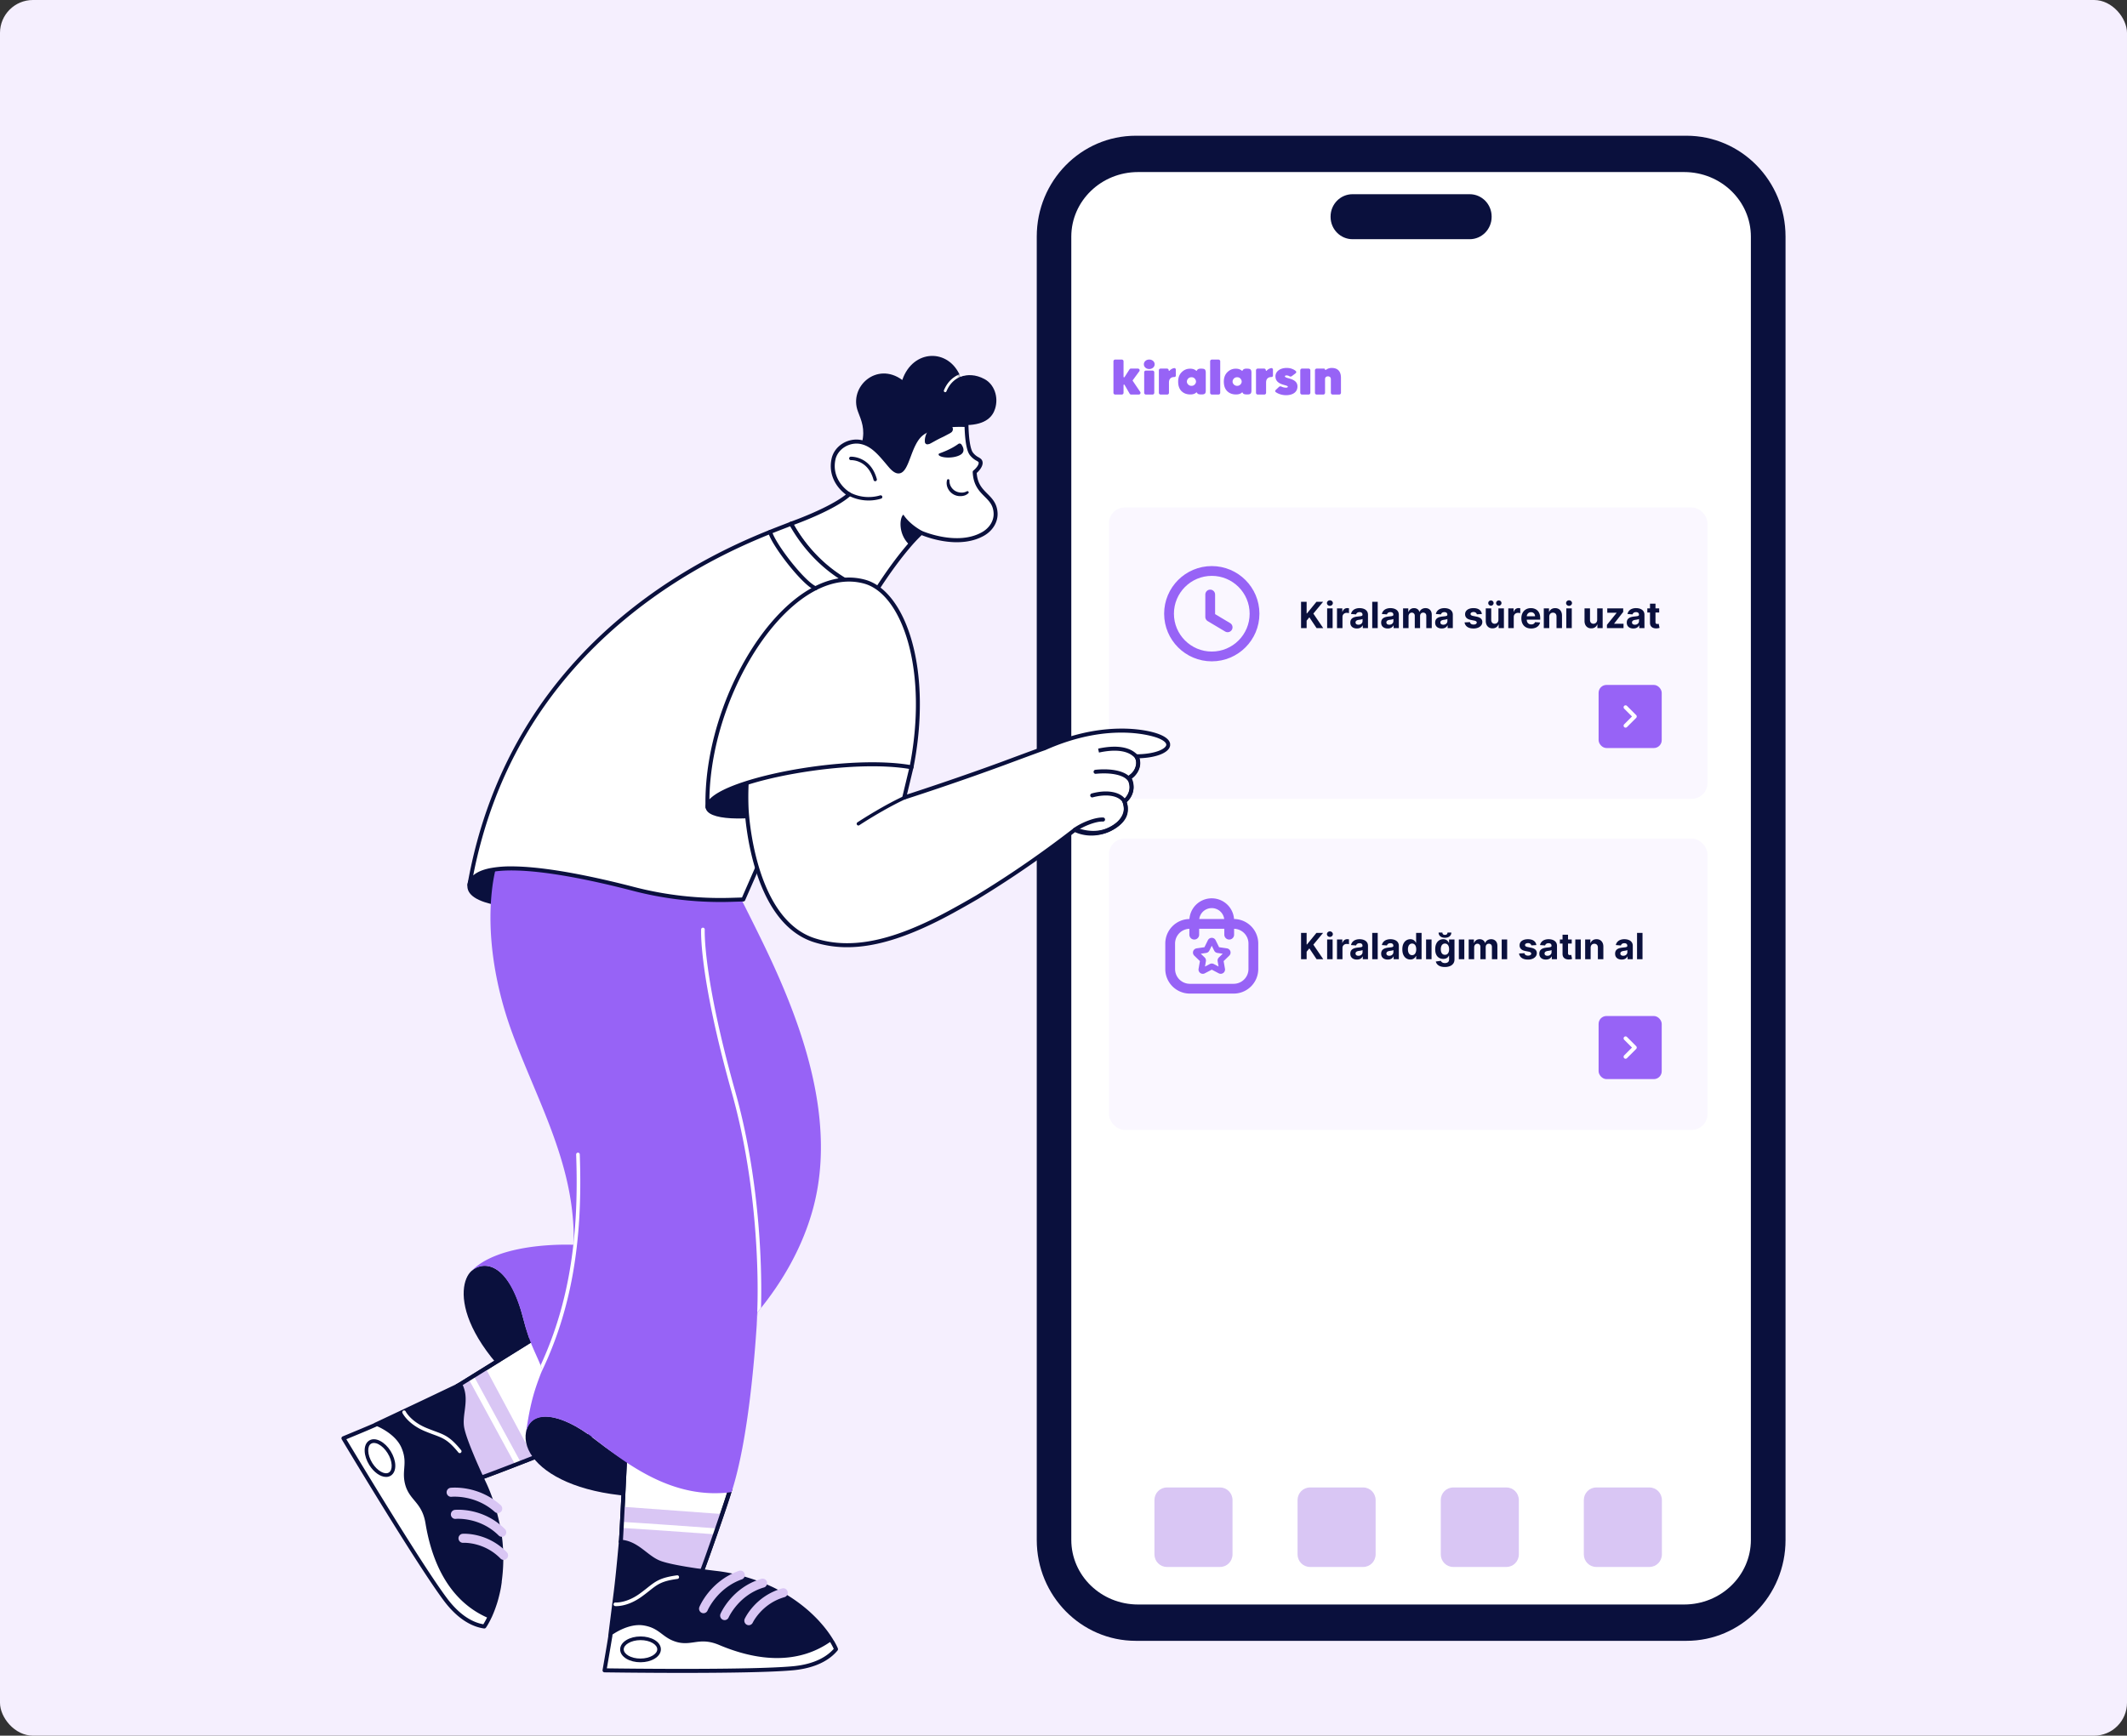 <svg width="517" height="422" fill="none" xmlns="http://www.w3.org/2000/svg"><rect width="100%" height="100%" fill="#333333" stroke="none"/><rect width="517" height="422" rx="8" fill="#F5EFFE"/><g clip-path="url(#a)"><path d="M409.917 33H276.083C262.782 33 252 43.971 252 57.505v316.93c0 13.534 10.782 24.505 24.083 24.505h133.834c13.301 0 24.083-10.971 24.083-24.505V57.505C434 43.971 423.218 33 409.917 33Z" fill="#0A103D"/><path d="M276.623 41.832H409.35c8.973 0 16.228 7.035 16.228 15.71v316.855c0 8.678-7.268 15.71-16.228 15.71H276.623c-8.974 0-16.228-7.032-16.228-15.71V57.543c0-8.676 7.268-15.711 16.228-15.711Z" fill="#fff"/><path d="M357.23 47.217h-28.476c-2.947 0-5.336 2.43-5.336 5.43v.081c0 3 2.389 5.43 5.336 5.43h28.476c2.947 0 5.336-2.43 5.336-5.43v-.081c0-3-2.389-5.43-5.336-5.43Z" fill="#0A103D"/><path d="M270.641 95.514c0 .23.196.415.439.415h1.575a.428.428 0 0 0 .439-.415v-1.883c0-.129.182-.173.247-.06l1.234 2.142a.444.444 0 0 0 .386.216h1.821c.347 0 .557-.362.37-.639l-1.823-2.7a.119.119 0 0 1 .002-.138l1.599-2.187c.201-.275-.007-.651-.361-.651h-1.659a.444.444 0 0 0-.376.2l-1.196 1.87c-.069.108-.244.061-.244-.065v-3.784a.428.428 0 0 0-.439-.415h-1.575a.427.427 0 0 0-.439.415v7.679ZM278.112 95.514c0 .23.197.415.439.415h1.575a.427.427 0 0 0 .439-.415v-5.003a.427.427 0 0 0-.439-.416h-1.575a.428.428 0 0 0-.439.416v5.003Zm-.076-6.938c0 .658.582 1.149 1.303 1.149s1.315-.49 1.315-1.149c0-.67-.594-1.16-1.315-1.16s-1.303.49-1.303 1.16ZM285.804 89.874c0-.23-.199-.42-.436-.371a1.965 1.965 0 0 0-1.1.629c-.058.067-.197.03-.197-.057v-.046a.427.427 0 0 0-.439-.415h-1.512a.428.428 0 0 0-.439.415v5.485c0 .23.197.415.439.415h1.575a.427.427 0 0 0 .439-.415v-2.527c0-.825.456-1.316 1.278-1.316.198 0 .392-.14.392-.327v-1.47ZM290.732 90.126c.057.055.175.026.204-.046.124-.303.439-.454.946-.454.329 0 .573.024.733.072.16.047.27.131.329.25.068.12.105.228.114.324.017.087.025.223.025.406v4.187c0 .183-.008.323-.025.419a.942.942 0 0 1-.101.31c-.118.208-.409.311-.873.311-.455 0-.763-.051-.923-.155a.634.634 0 0 1-.211-.266c-.03-.071-.145-.098-.202-.044-.319.31-.792.465-1.421.465-.725 0-1.531-.19-2.155-.82-.624-.63-.804-1.484-.804-2.313 0-.838.224-1.65.848-2.272.633-.63 1.324-.862 2.074-.862.287 0 .636.047.872.143.236.096.4.188.493.275l.077.07Zm-2.239 2.657c0 .264.11.503.329.718.219.207.485.311.797.311.312 0 .569-.108.771-.323.211-.215.316-.45.316-.706 0-.263-.101-.506-.303-.73-.194-.222-.459-.334-.797-.334-.328 0-.598.112-.809.335-.202.223-.304.466-.304.73ZM294.142 95.514c0 .23.196.415.439.415h1.575a.428.428 0 0 0 .439-.415v-7.677a.428.428 0 0 0-.439-.415h-1.575a.427.427 0 0 0-.439.415v7.677ZM301.834 90.126c.057.055.175.026.204-.046.124-.303.439-.454.946-.454.329 0 .573.024.734.072.16.047.269.131.328.25.068.12.106.228.114.324.017.087.025.223.025.406v4.187c0 .183-.008.323-.025.419a.919.919 0 0 1-.101.31c-.118.208-.409.311-.873.311-.455 0-.763-.051-.923-.155a.634.634 0 0 1-.211-.266c-.03-.071-.145-.098-.202-.044-.319.31-.792.465-1.42.465-.725 0-1.532-.19-2.155-.82-.624-.63-.805-1.484-.805-2.313 0-.838.225-1.65.848-2.272.633-.63 1.324-.862 2.074-.862.287 0 .636.047.872.143.236.096.401.188.493.275.028.024.053.047.077.07Zm-2.238 2.657c0 .264.109.503.328.718.22.207.485.311.797.311.312 0 .569-.108.772-.323.21-.215.316-.45.316-.706 0-.263-.101-.506-.304-.73-.194-.222-.459-.334-.797-.334-.328 0-.598.112-.809.335-.202.223-.303.466-.303.73ZM310.089 94.81c-.161.152-.172.399.01.53.536.391 1.46.745 2.486.745 1.632 0 2.782-.73 2.782-2.13 0-2.093-3.047-1.841-3.047-2.463 0-.108.113-.216.379-.216.274 0 .502.083.693.195.181.107.416.12.583-.005l.933-.698c.195-.147.224-.42.036-.575-.487-.398-1.203-.735-2.194-.735-1.543 0-2.732.802-2.732 2.046 0 2.224 3.01 1.997 3.01 2.523 0 .12-.127.228-.455.228-.408 0-.788-.108-1.118-.268a.509.509 0 0 0-.568.068l-.798.754ZM316.05 95.514c0 .23.196.415.439.415h1.575a.428.428 0 0 0 .439-.415v-5.485a.428.428 0 0 0-.439-.415h-1.575a.427.427 0 0 0-.439.415v5.485ZM323.678 89.458c-.561 0-1.022.2-1.334.43-.117.087-.335.01-.335-.13a.148.148 0 0 0-.152-.144h-1.799a.427.427 0 0 0-.439.415v5.485c0 .23.196.415.439.415h1.575a.428.428 0 0 0 .439-.415v-3.34c0-.36.228-.67.708-.67.405 0 .708.227.708.705v3.305c0 .23.197.415.439.415h1.576a.428.428 0 0 0 .439-.415v-3.651c0-1.46-.683-2.405-2.264-2.405ZM309.413 89.874c0-.23-.199-.42-.436-.371a1.965 1.965 0 0 0-1.1.629c-.058.067-.197.03-.197-.057v-.046a.427.427 0 0 0-.439-.415h-1.512a.428.428 0 0 0-.439.415v5.485c0 .23.197.415.439.415h1.575a.427.427 0 0 0 .439-.415v-2.527c0-.825.456-1.316 1.278-1.316.198 0 .392-.14.392-.327v-1.47Z" fill="#9763F6"/><path d="M400.94 361.656h-12.959c-1.662 0-3.008 1.371-3.008 3.063v13.194c0 1.691 1.346 3.062 3.008 3.062h12.959c1.662 0 3.008-1.371 3.008-3.062v-13.194c0-1.692-1.346-3.063-3.008-3.063ZM366.171 361.656h-12.96c-1.661 0-3.008 1.371-3.008 3.063v13.194c0 1.691 1.347 3.062 3.008 3.062h12.96c1.661 0 3.008-1.371 3.008-3.062v-13.194c0-1.692-1.347-3.063-3.008-3.063ZM331.358 361.656h-12.959c-1.662 0-3.008 1.371-3.008 3.063v13.194c0 1.691 1.346 3.062 3.008 3.062h12.959c1.662 0 3.008-1.371 3.008-3.062v-13.194c0-1.692-1.346-3.063-3.008-3.063ZM296.573 361.656h-12.96c-1.661 0-3.008 1.371-3.008 3.063v13.194c0 1.691 1.347 3.062 3.008 3.062h12.96c1.662 0 3.008-1.371 3.008-3.062v-13.194c0-1.692-1.346-3.063-3.008-3.063Z" fill="#D9C6F4"/><rect x="269.551" y="203.881" width="145.481" height="70.836" rx="3.836" fill="#FAF7FF"/><path d="M298.778 227.246v-3.406a4.238 4.238 0 0 0-4.238-4.238 4.237 4.237 0 0 0-4.257 4.219V227.246m9.583 13.137h-10.654a4.78 4.78 0 0 1-4.782-4.78v-6.196a4.78 4.78 0 0 1 4.782-4.78h10.654a4.781 4.781 0 0 1 4.783 4.78v6.196c0 2.64-2.141 4.78-4.783 4.78Z" stroke="#9763F6" stroke-width="2.379" stroke-linecap="round" stroke-linejoin="round"/><path clip-rule="evenodd" d="m294.828 228.91.939 1.894a.322.322 0 0 0 .243.177l2.101.305a.32.32 0 0 1 .214.124.313.313 0 0 1-.034.42l-1.523 1.477a.31.31 0 0 0-.092.285l.365 2.085a.32.32 0 0 1-.264.362.353.353 0 0 1-.21-.032l-1.871-.984a.31.31 0 0 0-.301 0l-1.886.989a.327.327 0 0 1-.436-.134.32.32 0 0 1-.033-.203l.365-2.085a.321.321 0 0 0-.092-.284l-1.531-1.477a.32.32 0 0 1-.002-.452l.002-.002a.36.36 0 0 1 .183-.09l2.102-.305a.329.329 0 0 0 .243-.178l.938-1.892a.322.322 0 0 1 .433-.145.332.332 0 0 1 .147.145Z" stroke="#9763F6" stroke-width="1.438" stroke-linecap="round" stroke-linejoin="round"/><path d="M316.243 233.211v-6.396h1.353v2.82h.084l2.302-2.82h1.621l-2.374 2.864 2.402 3.532h-1.618l-1.752-2.63-.665.812v1.818h-1.353Zm6.34 0v-4.797h1.33v4.797h-1.33Zm.668-5.416a.723.723 0 0 1-.509-.196.641.641 0 0 1 0-.95.718.718 0 0 1 .509-.2c.198 0 .367.067.506.2a.618.618 0 0 1 .212.472c0 .185-.07.344-.212.478a.711.711 0 0 1-.506.196Zm1.728 5.416v-4.797h1.29v.837h.05c.087-.298.234-.523.44-.675.206-.154.444-.231.712-.231.067 0 .139.004.216.012.077.009.145.02.203.035v1.18a2.44 2.44 0 0 0-.562-.071c-.196 0-.371.042-.525.128a.94.94 0 0 0-.493.868v2.714h-1.331Zm4.829.091a2 2 0 0 1-.818-.16 1.31 1.31 0 0 1-.568-.478c-.138-.212-.207-.476-.207-.793 0-.266.049-.49.147-.671.098-.182.231-.327.4-.438.169-.11.36-.193.575-.25.216-.056.443-.095.681-.118.279-.029.503-.056.674-.081a.956.956 0 0 0 .372-.119.26.26 0 0 0 .115-.231v-.019c0-.198-.062-.351-.187-.459-.123-.108-.298-.162-.525-.162-.239 0-.43.053-.571.159a.726.726 0 0 0-.281.393l-1.231-.1c.063-.291.185-.543.369-.755.183-.215.419-.379.709-.494a2.719 2.719 0 0 1 1.012-.175c.266 0 .521.031.765.094.245.062.463.159.652.29.192.132.343.3.453.506.111.204.166.449.166.734v3.236h-1.262v-.665h-.037a1.347 1.347 0 0 1-.775.662c-.181.062-.39.094-.628.094Zm.381-.919c.196 0 .369-.038.519-.115a.925.925 0 0 0 .353-.319.823.823 0 0 0 .128-.453v-.509a.726.726 0 0 1-.172.075 3.14 3.14 0 0 1-.509.106l-.244.035a1.655 1.655 0 0 0-.409.109.666.666 0 0 0-.272.203.496.496 0 0 0-.096.312c0 .182.065.32.196.416.134.093.302.14.506.14Zm4.684-5.568v6.396h-1.331v-6.396h1.331Zm2.433 6.487a2 2 0 0 1-.818-.16 1.31 1.31 0 0 1-.568-.478c-.138-.212-.207-.476-.207-.793 0-.266.049-.49.147-.671.098-.182.231-.327.4-.438.169-.11.36-.193.575-.25.216-.056.443-.095.681-.118.279-.029.503-.056.674-.081a.956.956 0 0 0 .372-.119.26.26 0 0 0 .115-.231v-.019c0-.198-.062-.351-.187-.459-.123-.108-.298-.162-.525-.162-.239 0-.43.053-.571.159a.726.726 0 0 0-.281.393l-1.231-.1c.063-.291.185-.543.369-.755.183-.215.419-.379.709-.494a2.719 2.719 0 0 1 1.012-.175c.266 0 .521.031.765.094.245.062.463.159.652.29.192.132.343.3.453.506.111.204.166.449.166.734v3.236h-1.262v-.665h-.037a1.33 1.33 0 0 1-.31.396 1.429 1.429 0 0 1-.465.266c-.181.062-.39.094-.628.094Zm.381-.919c.196 0 .369-.038.519-.115a.925.925 0 0 0 .353-.319.823.823 0 0 0 .128-.453v-.509a.726.726 0 0 1-.172.075 3.228 3.228 0 0 1-.24.06c-.09.016-.18.032-.269.046l-.244.035a1.655 1.655 0 0 0-.409.109.666.666 0 0 0-.272.203.496.496 0 0 0-.096.312c0 .182.065.32.196.416.134.093.302.14.506.14Zm5.121.906c-.365 0-.695-.094-.99-.281-.294-.19-.527-.468-.7-.834-.171-.369-.256-.82-.256-1.355 0-.55.089-1.007.266-1.372.177-.366.412-.64.705-.821.296-.183.62-.275.972-.275.268 0 .492.046.671.138.181.089.327.202.437.337.113.133.198.264.257.393h.04v-2.404h1.328v6.396h-1.312v-.768h-.056a1.718 1.718 0 0 1-.266.396 1.312 1.312 0 0 1-.44.322 1.522 1.522 0 0 1-.656.128Zm.421-1.059a.849.849 0 0 0 .544-.175c.15-.118.264-.284.343-.496a2.07 2.07 0 0 0 .122-.747 2.11 2.11 0 0 0-.118-.743 1.072 1.072 0 0 0-.344-.487.871.871 0 0 0-.547-.172.86.86 0 0 0-.552.178 1.09 1.09 0 0 0-.341.493 2.125 2.125 0 0 0-.115.731c0 .279.038.526.115.741.079.212.193.378.341.499a.86.86 0 0 0 .552.178Zm3.402.981v-4.797h1.331v4.797h-1.331Zm4.558 1.899c-.431 0-.801-.059-1.109-.178a1.851 1.851 0 0 1-.731-.478 1.48 1.48 0 0 1-.353-.681l1.231-.165a.804.804 0 0 0 .178.268c.081.083.188.15.322.2.135.052.3.078.493.078.29 0 .528-.071.715-.212.19-.14.285-.374.285-.703v-.878h-.057c-.058.134-.145.26-.262.378a1.317 1.317 0 0 1-.45.291 1.728 1.728 0 0 1-.656.112 1.96 1.96 0 0 1-.983-.25 1.782 1.782 0 0 1-.703-.771c-.173-.348-.259-.787-.259-1.318 0-.543.088-.997.265-1.362.177-.364.412-.637.706-.818.296-.181.619-.272.971-.272.269 0 .494.046.675.138.181.089.327.202.437.337.113.133.199.264.259.393h.05v-.805h1.321v4.844c0 .408-.099.749-.299 1.024a1.81 1.81 0 0 1-.831.619 3.29 3.29 0 0 1-1.215.209Zm.028-2.967a.91.91 0 0 0 .544-.159c.149-.109.264-.263.343-.463.081-.202.122-.443.122-.724 0-.281-.04-.525-.119-.731a1.064 1.064 0 0 0-.343-.484.871.871 0 0 0-.547-.172.861.861 0 0 0-.553.178 1.07 1.07 0 0 0-.34.487 2.075 2.075 0 0 0-.116.722c0 .277.039.516.116.718.079.2.192.355.34.465.15.109.334.163.553.163Zm.622-5.403h.927a1.137 1.137 0 0 1-.421.915c-.277.231-.652.346-1.125.346-.475 0-.85-.115-1.127-.346a1.133 1.133 0 0 1-.416-.915h.922a.581.581 0 0 0 .137.387c.096.114.257.172.484.172.221 0 .379-.057.475-.169a.583.583 0 0 0 .144-.39Zm2.754 6.471v-4.797h1.331v4.797h-1.331Zm2.397 0v-4.797h1.268v.846h.056c.1-.281.266-.503.499-.665.234-.163.513-.244.837-.244.329 0 .61.082.841.247.231.162.385.383.462.662h.05c.098-.275.275-.494.531-.659.258-.166.563-.25.915-.25.448 0 .811.143 1.09.428.281.283.422.685.422 1.206v3.226h-1.328v-2.964c0-.266-.071-.466-.212-.6a.747.747 0 0 0-.531-.2c-.242 0-.43.078-.565.232-.136.152-.203.353-.203.602v2.93h-1.29v-2.992c0-.235-.068-.423-.203-.562a.697.697 0 0 0-.528-.21.734.734 0 0 0-.4.113.773.773 0 0 0-.278.309.978.978 0 0 0-.103.462v2.88h-1.33Zm8.021 0v-4.797h1.331v4.797h-1.331Zm8.424-3.429-1.218.075a.692.692 0 0 0-.406-.484.913.913 0 0 0-.397-.079.973.973 0 0 0-.522.132c-.141.085-.212.199-.212.343a.37.37 0 0 0 .138.291c.091.079.248.142.471.19l.868.175c.467.096.814.25 1.044.462.229.213.343.492.343.837 0 .315-.093.591-.278.828a1.802 1.802 0 0 1-.756.556 2.878 2.878 0 0 1-1.102.197c-.635 0-1.141-.133-1.518-.397a1.544 1.544 0 0 1-.659-1.087l1.309-.069a.67.67 0 0 0 .287.444c.152.1.347.15.584.15.233 0 .421-.045.562-.134.144-.092.217-.21.219-.353a.367.367 0 0 0-.153-.297c-.1-.079-.254-.14-.463-.181l-.83-.166c-.469-.093-.818-.256-1.047-.487-.227-.231-.34-.526-.34-.884 0-.308.083-.574.25-.796.168-.223.405-.395.709-.516.306-.12.664-.181 1.074-.181.606 0 1.083.128 1.431.384.349.256.553.605.612 1.047Zm2.315 3.52a2 2 0 0 1-.818-.16 1.312 1.312 0 0 1-.569-.478c-.137-.212-.206-.476-.206-.793 0-.266.049-.49.147-.671.098-.182.231-.327.4-.438.168-.11.36-.193.574-.25.217-.056.444-.095.681-.118.279-.029.504-.056.675-.081a.956.956 0 0 0 .371-.119.261.261 0 0 0 .116-.231v-.019c0-.198-.063-.351-.187-.459-.123-.108-.298-.162-.525-.162-.24 0-.43.053-.572.159a.736.736 0 0 0-.281.393l-1.23-.1c.062-.291.185-.543.368-.755a1.77 1.77 0 0 1 .709-.494 2.726 2.726 0 0 1 1.012-.175c.267 0 .522.031.765.094.246.062.464.159.653.29.192.132.343.3.453.506.11.204.165.449.165.734v3.236h-1.261v-.665h-.038a1.344 1.344 0 0 1-.774.662 1.943 1.943 0 0 1-.628.094Zm.381-.919c.196 0 .368-.038.518-.115a.917.917 0 0 0 .353-.319.815.815 0 0 0 .128-.453v-.509a.716.716 0 0 1-.171.075 3.14 3.14 0 0 1-.241.06c-.09.016-.179.032-.269.046l-.243.035a1.643 1.643 0 0 0-.409.109.659.659 0 0 0-.272.203.49.49 0 0 0-.097.312c0 .182.066.32.197.416.133.093.302.14.506.14Zm5.904-3.969v.999h-2.889v-.999h2.889Zm-2.233-1.15h1.331v4.473a.6.6 0 0 0 .056.287.305.305 0 0 0 .156.141c.069.027.148.04.237.04.063 0 .125-.005.188-.015l.143-.028.21.99c-.067.02-.161.044-.281.071-.121.03-.268.047-.441.054a2.028 2.028 0 0 1-.843-.129 1.168 1.168 0 0 1-.559-.456c-.133-.206-.199-.466-.197-.78v-4.648Zm3.1 5.947v-4.797h1.33v4.797h-1.33Zm3.727-2.773v2.773h-1.331v-4.797h1.268v.846h.056c.107-.279.285-.5.535-.662.249-.165.552-.247.908-.247.334 0 .624.073.872.219.248.146.44.354.578.624.137.269.206.59.206.962v3.055h-1.331v-2.817c.002-.294-.073-.523-.225-.687-.152-.167-.361-.25-.627-.25a.955.955 0 0 0-.475.115.809.809 0 0 0-.319.338 1.163 1.163 0 0 0-.115.528Zm7.544 2.864a2 2 0 0 1-.818-.16 1.312 1.312 0 0 1-.569-.478c-.137-.212-.206-.476-.206-.793 0-.266.049-.49.147-.671.098-.182.231-.327.4-.438.168-.11.36-.193.574-.25.217-.056.444-.095.681-.118.279-.029.504-.056.675-.081a.956.956 0 0 0 .371-.119.261.261 0 0 0 .116-.231v-.019c0-.198-.063-.351-.187-.459-.123-.108-.298-.162-.525-.162-.24 0-.43.053-.572.159a.736.736 0 0 0-.281.393l-1.23-.1c.062-.291.185-.543.368-.755a1.77 1.77 0 0 1 .709-.494 2.726 2.726 0 0 1 1.012-.175c.267 0 .522.031.765.094.246.062.464.159.653.29.192.132.343.3.453.506.11.204.165.449.165.734v3.236h-1.261v-.665h-.038a1.344 1.344 0 0 1-.774.662 1.943 1.943 0 0 1-.628.094Zm.381-.919c.196 0 .368-.038.518-.115a.917.917 0 0 0 .353-.319.815.815 0 0 0 .128-.453v-.509a.708.708 0 0 1-.172.075c-.07.021-.15.041-.24.06-.09.016-.179.032-.269.046l-.243.035a1.643 1.643 0 0 0-.409.109.652.652 0 0 0-.272.203.49.49 0 0 0-.097.312c0 .182.066.32.197.416.133.093.302.14.506.14Zm4.683-5.568v6.396h-1.33v-6.396h1.33Z" fill="#0A103D"/><rect x="388.566" y="247.025" width="15.342" height="15.342" rx="1.918" fill="#9763F6"/><path d="m395.121 252.459 2.237 2.237-2.237 2.238" stroke="#fff" stroke-width=".959" stroke-linecap="round" stroke-linejoin="round"/><rect x="269.551" y="123.385" width="145.481" height="70.836" rx="3.836" fill="#FAF7FF"/><path clip-rule="evenodd" d="M304.933 149.213c0 5.739-4.651 10.39-10.39 10.39-5.739 0-10.391-4.651-10.391-10.39 0-5.739 4.652-10.391 10.391-10.391s10.39 4.652 10.39 10.391Z" stroke="#9763F6" stroke-width="2.379" stroke-linecap="round" stroke-linejoin="round"/><path d="m298.395 152.518-4.235-2.526v-5.445" stroke="#9763F6" stroke-width="2.379" stroke-linecap="round" stroke-linejoin="round"/><path d="M316.243 152.715v-6.396h1.353v2.82h.084l2.302-2.82h1.621l-2.374 2.864 2.402 3.532h-1.618l-1.752-2.63-.665.812v1.818h-1.353Zm6.34 0v-4.797h1.33v4.797h-1.33Zm.668-5.416a.72.72 0 0 1-.509-.197.638.638 0 0 1-.209-.477c0-.184.07-.341.209-.472a.718.718 0 0 1 .509-.2c.198 0 .367.067.506.2a.618.618 0 0 1 .212.472.63.63 0 0 1-.212.477.708.708 0 0 1-.506.197Zm1.728 5.416v-4.797h1.29v.837h.05c.087-.298.234-.523.44-.675.206-.154.444-.231.712-.231.067 0 .139.004.216.012.077.009.145.02.203.035v1.18a2.454 2.454 0 0 0-.562-.072c-.196 0-.371.043-.525.129a.934.934 0 0 0-.362.349c-.088.15-.131.323-.131.519v2.714h-1.331Zm4.829.09a2 2 0 0 1-.818-.159 1.31 1.31 0 0 1-.568-.478c-.138-.212-.207-.477-.207-.793 0-.267.049-.49.147-.671.098-.182.231-.327.4-.438.169-.11.36-.193.575-.25.216-.056.443-.095.681-.118.279-.029.503-.057.674-.081.171-.028.295-.067.372-.119a.26.26 0 0 0 .115-.231v-.019c0-.198-.062-.351-.187-.459-.123-.108-.298-.163-.525-.163-.239 0-.43.054-.571.16a.726.726 0 0 0-.281.393l-1.231-.1c.063-.291.185-.543.369-.755.183-.215.419-.379.709-.494a2.698 2.698 0 0 1 1.012-.175c.266 0 .521.031.765.094.245.062.463.159.652.29.192.131.343.3.453.506.111.204.166.449.166.734v3.236h-1.262v-.665h-.037a1.347 1.347 0 0 1-.775.662c-.181.062-.39.093-.628.093Zm.381-.918c.196 0 .369-.038.519-.115a.925.925 0 0 0 .353-.319.823.823 0 0 0 .128-.453v-.509a.726.726 0 0 1-.172.075 2.755 2.755 0 0 1-.241.059 8.352 8.352 0 0 1-.268.047l-.244.035a1.655 1.655 0 0 0-.409.109.666.666 0 0 0-.272.203.496.496 0 0 0-.096.312c0 .181.065.32.196.416.134.093.302.14.506.14Zm4.684-5.568v6.396h-1.331v-6.396h1.331Zm2.433 6.486a2 2 0 0 1-.818-.159 1.31 1.31 0 0 1-.568-.478c-.138-.212-.207-.477-.207-.793 0-.267.049-.49.147-.671.098-.182.231-.327.4-.438.169-.11.36-.193.575-.25.216-.056.443-.095.681-.118.279-.029.503-.057.674-.081.171-.028.295-.067.372-.119a.26.26 0 0 0 .115-.231v-.019c0-.198-.062-.351-.187-.459-.123-.108-.298-.163-.525-.163-.239 0-.43.054-.571.16a.726.726 0 0 0-.281.393l-1.231-.1c.063-.291.185-.543.369-.755.183-.215.419-.379.709-.494a2.698 2.698 0 0 1 1.012-.175c.266 0 .521.031.765.094.245.062.463.159.652.29.192.131.343.3.453.506.111.204.166.449.166.734v3.236h-1.262v-.665h-.037a1.33 1.33 0 0 1-.31.396 1.429 1.429 0 0 1-.465.266c-.181.062-.39.093-.628.093Zm.381-.918c.196 0 .369-.038.519-.115a.925.925 0 0 0 .353-.319.823.823 0 0 0 .128-.453v-.509a.726.726 0 0 1-.172.075 2.818 2.818 0 0 1-.24.059c-.09.017-.18.033-.269.047l-.244.035a1.655 1.655 0 0 0-.409.109.666.666 0 0 0-.272.203.496.496 0 0 0-.096.312c0 .181.065.32.196.416.134.093.302.14.506.14Zm3.353.828v-4.797h1.268v.846h.056c.1-.281.267-.503.5-.665.233-.163.512-.244.837-.244.329 0 .609.082.84.247.231.162.385.383.462.662h.05c.098-.275.275-.495.531-.659a1.65 1.65 0 0 1 .915-.25c.448 0 .811.143 1.09.428.282.283.422.685.422 1.206v3.226h-1.327v-2.964c0-.267-.071-.466-.213-.6a.744.744 0 0 0-.531-.2c-.241 0-.43.077-.565.232-.135.151-.203.352-.203.602v2.93h-1.29v-2.992c0-.235-.067-.423-.203-.562a.694.694 0 0 0-.528-.21.73.73 0 0 0-.399.113.766.766 0 0 0-.278.309.978.978 0 0 0-.103.462v2.88h-1.331Zm9.39.09a2 2 0 0 1-.818-.159 1.312 1.312 0 0 1-.569-.478c-.137-.212-.206-.477-.206-.793 0-.267.049-.49.147-.671.098-.182.231-.327.4-.438.168-.11.36-.193.574-.25.217-.056.444-.095.681-.118.279-.029.504-.057.675-.081.171-.028.295-.067.372-.119a.26.26 0 0 0 .115-.231v-.019c0-.198-.062-.351-.187-.459-.123-.108-.298-.163-.525-.163-.239 0-.43.054-.572.16a.736.736 0 0 0-.281.393l-1.23-.1c.062-.291.185-.543.368-.755.184-.215.42-.379.709-.494a2.706 2.706 0 0 1 1.012-.175c.267 0 .522.031.765.094.246.062.464.159.653.29.192.131.343.3.453.506.11.204.166.449.166.734v3.236h-1.262v-.665h-.038a1.344 1.344 0 0 1-.774.662 1.94 1.94 0 0 1-.628.093Zm.381-.918c.196 0 .369-.038.518-.115a.917.917 0 0 0 .353-.319.815.815 0 0 0 .128-.453v-.509a.698.698 0 0 1-.171.075 2.755 2.755 0 0 1-.241.059 8.352 8.352 0 0 1-.268.047l-.244.035a1.643 1.643 0 0 0-.409.109.659.659 0 0 0-.272.203.496.496 0 0 0-.097.312c0 .181.066.32.197.416.133.093.302.14.506.14Zm9.38-2.601-1.218.075a.632.632 0 0 0-.135-.282.712.712 0 0 0-.271-.203.928.928 0 0 0-.397-.078.967.967 0 0 0-.521.132c-.142.085-.213.199-.213.343a.37.37 0 0 0 .138.291c.091.079.248.142.471.19l.868.175c.467.096.815.25 1.044.462.229.213.343.492.343.837 0 .315-.093.59-.278.828a1.802 1.802 0 0 1-.756.556 2.878 2.878 0 0 1-1.102.197c-.635 0-1.141-.133-1.518-.397a1.548 1.548 0 0 1-.659-1.087l1.309-.069a.67.67 0 0 0 .287.444c.152.1.347.15.584.15.233 0 .421-.045.562-.135.144-.091.217-.209.219-.353a.366.366 0 0 0-.153-.296c-.1-.079-.254-.14-.462-.181l-.831-.166c-.469-.094-.818-.256-1.047-.487-.226-.231-.34-.526-.34-.884 0-.308.083-.574.25-.796a1.61 1.61 0 0 1 .709-.516c.306-.12.664-.181 1.074-.181.606 0 1.083.128 1.431.384.349.256.554.605.612 1.047Zm4.023 1.386v-2.754h1.331v4.797h-1.278v-.872h-.05a1.412 1.412 0 0 1-.54.678c-.25.171-.555.256-.915.256a1.62 1.62 0 0 1-.846-.218 1.5 1.5 0 0 1-.572-.622c-.135-.268-.204-.59-.206-.965v-3.054h1.33v2.817c.002.283.078.507.228.671.15.165.351.247.603.247.16 0 .31-.036.45-.109a.864.864 0 0 0 .337-.331c.088-.146.13-.326.128-.541Zm-1.817-3.41a.644.644 0 0 1-.463-.188.61.61 0 0 1-.193-.449c0-.177.064-.327.193-.45a.648.648 0 0 1 .463-.184c.181 0 .334.061.459.184.127.123.19.273.19.45a.614.614 0 0 1-.19.449.625.625 0 0 1-.459.188Zm1.911 0a.641.641 0 0 1-.462-.188.61.61 0 0 1-.194-.449c0-.177.065-.327.194-.45a.646.646 0 0 1 .462-.184c.181 0 .334.061.459.184a.603.603 0 0 1 .191.45.615.615 0 0 1-.191.449.625.625 0 0 1-.459.188Zm2.301 5.453v-4.797h1.29v.837h.05c.087-.298.234-.523.44-.675.206-.154.444-.231.712-.231.067 0 .139.004.216.012.077.009.145.02.203.035v1.18a2.454 2.454 0 0 0-.562-.072c-.196 0-.371.043-.525.129a.934.934 0 0 0-.362.349c-.088.15-.132.323-.132.519v2.714h-1.33Zm5.562.094c-.494 0-.919-.1-1.275-.3a2.06 2.06 0 0 1-.818-.856c-.191-.371-.287-.809-.287-1.315 0-.493.096-.926.287-1.299a2.13 2.13 0 0 1 .809-.872c.35-.208.76-.312 1.231-.312.316 0 .611.051.883.153.275.1.515.251.719.453.206.202.366.456.481.762.114.304.171.66.171 1.068v.366h-4.05v-.825h2.798c0-.191-.042-.361-.125-.509a.897.897 0 0 0-.347-.347.99.99 0 0 0-.509-.128 1.02 1.02 0 0 0-.537.141.973.973 0 0 0-.362.372 1.04 1.04 0 0 0-.134.515v.784c0 .237.043.442.131.615a.955.955 0 0 0 .378.4c.162.094.355.14.577.14.148 0 .284-.02.407-.062a.852.852 0 0 0 .315-.187.83.83 0 0 0 .2-.307l1.23.082c-.062.295-.19.553-.384.774a1.91 1.91 0 0 1-.743.512 2.799 2.799 0 0 1-1.046.182Zm4.4-2.868v2.774h-1.33v-4.797h1.268v.846h.056c.106-.279.284-.5.534-.662.25-.165.553-.247.909-.247.333 0 .623.073.871.219.248.146.441.354.578.624.137.269.206.59.206.962v3.055h-1.33v-2.817c.002-.294-.073-.523-.225-.687-.152-.167-.361-.25-.628-.25a.957.957 0 0 0-.475.115.807.807 0 0 0-.318.338 1.162 1.162 0 0 0-.116.527Zm4.141 2.774v-4.797h1.33v4.797h-1.33Zm.668-5.416a.72.72 0 0 1-.509-.197.638.638 0 0 1-.209-.477c0-.184.07-.341.209-.472a.718.718 0 0 1 .509-.2c.198 0 .367.067.506.2a.62.62 0 0 1 .213.472.631.631 0 0 1-.213.477.708.708 0 0 1-.506.197Zm6.84 3.373v-2.754h1.33v4.797h-1.277v-.872h-.05a1.412 1.412 0 0 1-.54.678c-.25.171-.555.256-.915.256-.321 0-.603-.073-.847-.218a1.503 1.503 0 0 1-.571-.622c-.136-.268-.204-.59-.206-.965v-3.054h1.33v2.817c.002.283.078.507.228.671.15.165.351.247.603.247.16 0 .31-.036.45-.109a.864.864 0 0 0 .337-.331 1.02 1.02 0 0 0 .128-.541Zm2.37 2.043v-.793l2.348-2.908v-.035h-2.267v-1.061h3.87v.865l-2.205 2.836v.034h2.286v1.062h-4.032Zm6.417.09a2 2 0 0 1-.818-.159 1.312 1.312 0 0 1-.569-.478c-.137-.212-.206-.477-.206-.793 0-.267.049-.49.147-.671.098-.182.231-.327.4-.438.169-.11.36-.193.575-.25.216-.056.443-.095.68-.118.279-.029.504-.057.675-.081.171-.028.295-.067.372-.119a.26.26 0 0 0 .115-.231v-.019c0-.198-.062-.351-.187-.459-.123-.108-.298-.163-.525-.163-.239 0-.43.054-.571.16a.733.733 0 0 0-.282.393l-1.23-.1c.062-.291.185-.543.368-.755.184-.215.42-.379.709-.494a2.706 2.706 0 0 1 1.012-.175c.267 0 .522.031.766.094.245.062.463.159.652.29.192.131.343.3.453.506.111.204.166.449.166.734v3.236h-1.262v-.665h-.038a1.344 1.344 0 0 1-.774.662 1.94 1.94 0 0 1-.628.093Zm.381-.918c.196 0 .369-.038.519-.115a.925.925 0 0 0 .353-.319.823.823 0 0 0 .128-.453v-.509a.726.726 0 0 1-.172.075 2.755 2.755 0 0 1-.241.059 8.352 8.352 0 0 1-.268.047l-.244.035a1.655 1.655 0 0 0-.409.109.659.659 0 0 0-.272.203.496.496 0 0 0-.097.312c0 .181.066.32.197.416.133.093.302.14.506.14Zm5.905-3.969v.999h-2.889v-.999h2.889Zm-2.234-1.15h1.331v4.473c0 .123.019.218.056.287.038.067.09.114.156.141.069.027.148.04.238.04.062 0 .125-.005.187-.015l.144-.029.209.991c-.067.02-.16.044-.281.071a2.253 2.253 0 0 1-.44.053 2.015 2.015 0 0 1-.844-.128 1.172 1.172 0 0 1-.559-.456c-.133-.206-.199-.466-.197-.78v-4.648Z" fill="#0A103D"/><rect x="388.566" y="166.529" width="15.342" height="15.342" rx="1.918" fill="#9763F6"/><path d="m395.121 171.963 2.237 2.237-2.237 2.238" stroke="#fff" stroke-width=".959" stroke-linecap="round" stroke-linejoin="round"/></g><g clip-path="url(#b)"><path d="M164.76 218.947c-16.188-5.22-49.724-13.128-51.12-3.992-1.651 10.784 51.12 3.992 51.12 3.992ZM142.269 349.53c-5.308-8.793-11.671-15.587-15.206-29.399-3.236-12.673-9.246-14.003-12.471-11.113-3.87 3.471-4.779 19.522 27.677 40.512Z" fill="#0A103D"/><path d="M143.63 348.913c-.424.196-23.216 9.185-26.701 10.339l-5.57-10.282s-1.579-9.51-.258-11.956c2.485-1.511 20.085-12.485 20.085-12.485s10.066 15.348 12.444 24.384Z" fill="#fff"/><path d="M116.954 359.744a.487.487 0 0 1-.419-.253l-5.57-10.282a.491.491 0 0 1-.055-.163c-.159-.99-1.566-9.749-.204-12.271a.481.481 0 0 1 .174-.184c2.454-1.494 19.904-12.375 20.08-12.484a.472.472 0 0 1 .649.145c.026.039 2.558 3.908 5.343 8.831 3.753 6.629 6.162 11.909 7.158 15.698a.495.495 0 0 1-.029.335.48.48 0 0 1-.236.236c-.113.054-22.955 9.102-26.742 10.361a.508.508 0 0 1-.149.031Zm-5.116-10.934 5.337 9.853c4.257-1.489 22.975-8.882 25.888-10.04-2.293-8.092-10.456-21.019-12.004-23.428-2.584 1.61-16.967 10.583-19.575 12.169-.911 2.017-.068 8.833.36 11.446h-.006Z" fill="#0A103D"/><path d="M129.793 354.61c-4.658 1.791-9.355 3.494-12.832 4.65l-5.571-10.284-.257-11.956c2.484-1.51 4.897-2.955 6.942-4.301l11.718 21.891Z" fill="#D9C6F4"/><path d="m126.704 355.772-11.497-21.129c-.403.255-.809.512-1.227.773l11.352 20.865c.458-.167.915-.337 1.372-.509Z" fill="#fff"/><path d="M116.954 359.744a.487.487 0 0 1-.419-.253l-5.57-10.282a.491.491 0 0 1-.055-.163c-.159-.99-1.566-9.749-.204-12.271a.481.481 0 0 1 .174-.184c2.454-1.494 19.904-12.375 20.08-12.484a.472.472 0 0 1 .649.145c.026.039 2.558 3.908 5.343 8.831 3.753 6.629 6.162 11.909 7.158 15.698a.495.495 0 0 1-.029.335.48.48 0 0 1-.236.236c-.113.054-22.955 9.102-26.742 10.361a.508.508 0 0 1-.149.031Zm-5.116-10.934 5.337 9.853c4.257-1.489 22.975-8.882 25.888-10.04-2.293-8.092-10.456-21.019-12.004-23.428-2.584 1.61-16.967 10.583-19.575 12.169-.911 2.017-.068 8.833.36 11.446h-.006Z" fill="#0A103D"/><path d="M177.453 362.033c-8.794.308-17.779-.263-33.214-12.346-7.888-6.174-15.319-7.254-16.381-1.544-1.691 9.084 15.773 20.372 49.595 13.89Z" fill="#0A103D"/><path d="M177.474 362.184c-.786 3.12-6.357 18.598-6.836 19.804l-11.363.106-8.341-7.254c.183-2.243 1.213-23.772 1.213-23.772l25.327 11.116Z" fill="#fff"/><path d="M159.249 382.585a.472.472 0 0 1-.312-.117l-8.341-7.257a.491.491 0 0 1-.16-.412c.18-2.209 1.202-23.535 1.212-23.75a.489.489 0 0 1 .442-.464.473.473 0 0 1 .226.039l25.329 11.115c.105.046.19.129.241.234a.5.5 0 0 1 .034.336c-.8 3.208-6.432 18.8-6.856 19.864a.479.479 0 0 1-.441.305l-11.362.106-.012.001Zm-7.844-7.953 8.013 6.975 10.858-.101c.942-2.49 5.577-15.439 6.593-19.037l-24.31-10.667c-.176 3.664-.955 19.926-1.154 22.83Z" fill="#0A103D"/><path d="M175.703 368.133c-1.199 3.797-2.908 8.832-4.83 13.314-.077.181-.16.361-.235.544l-11.363.106-8.341-7.254c.183-2.245.367-5.308.534-8.489l24.235 1.779Z" fill="#D9C6F4"/><path d="M174.543 371.627c-6.361-.465-18.043-1.302-23.3-1.604-.03.499-.06.989-.091 1.466 5.126.288 16.468 1.104 22.902 1.574.168-.485.331-.964.489-1.436Z" fill="#fff"/><path d="M159.249 382.585a.472.472 0 0 1-.312-.117l-8.341-7.257a.491.491 0 0 1-.16-.412c.18-2.209 1.202-23.535 1.212-23.75a.489.489 0 0 1 .442-.464.473.473 0 0 1 .226.039l25.329 11.115a.485.485 0 0 1 .242.237c.05.106.061.226.031.34-.459 1.711-6.171 18.408-6.867 19.887a.487.487 0 0 1-.175.201.486.486 0 0 1-.253.076l-11.362.105h-.012Zm-7.844-7.953 8.013 6.975 10.872-.101c.945-2.364 5.641-15.966 6.573-19.04l-24.302-10.664c-.178 3.664-.957 19.926-1.156 22.83Z" fill="#0A103D"/><path d="M203.229 400.965c-1.409 1.711-4.36 4.087-10.542 4.642-11.391 1.026-45.738.488-45.738.488a728.498 728.498 0 0 0 1.439-8.466l-.043.037c.454-3.595.926-7.342 1.351-10.746.598-4.761 1.228-12.098 1.228-12.098 4.095.308 6.191 3.908 9.526 5.131.109.039.219.08.332.117 2.843.948 9.037 1.846 13.471 2.359 5.447.63 10.298 2.477 12.746 3.582.446.197.817.376 1.119.529.533.267 1.045.539 1.536.815l.48.275c.249.143.495.288.736.434l.22.134a37.662 37.662 0 0 1 4.437 3.164c.117.096.23.192.345.289l.122.105.12.102.032.029c.02.018.041.035.06.054l.023.018.304.27.081.074c.056.049.112.101.168.153.022.019.045.04.067.063l.218.197a.107.107 0 0 0 .019.018l.072.07.077.073c.049.044.097.093.145.139l.077.073.033.031.035.034c.072.072.144.14.213.21l.288.288.123.126c.051.05.101.104.15.163.09.093.178.186.264.278l.16.179.086.095.16.172.12.132c.125.139.245.276.36.41l.16.188c.089.105.176.208.26.312l.207.251.099.125.097.124c.066.082.13.163.192.244.131.163.256.326.376.489l.118.163c.246.337.467.651.667.962l.12.182c.07.104.136.209.198.31.099.162.192.311.278.456.042.066.08.133.119.198a19.14 19.14 0 0 1 .708 1.34c.073.163.125.275.152.34l.017.044a.11.11 0 0 1 .012.03Z" fill="#fff"/><path d="M165.945 406.734c-10.09 0-18.842-.132-19.015-.134a.468.468 0 0 1-.363-.178.466.466 0 0 1-.094-.187.48.48 0 0 1-.008-.21c.604-3.489 1.047-6.042 1.392-8.225a.509.509 0 0 1-.008-.174c.453-3.596.924-7.342 1.351-10.747.589-4.697 1.219-12.004 1.225-12.078a.49.49 0 0 1 .167-.329.472.472 0 0 1 .346-.115c2.568.194 4.365 1.584 6.101 2.931 1.164.9 2.263 1.752 3.553 2.225.104.039.209.078.32.113 2.683.895 8.669 1.791 13.377 2.339 5.879.679 10.97 2.754 12.885 3.613.392.175.777.355 1.139.539a45.53 45.53 0 0 1 1.552.824l.489.277c.255.147.503.293.747.443l.222.133a38.474 38.474 0 0 1 4.83 3.501c.048.041.095.08.138.119l.056.047.061.052.016.015.016.013.014.015.016.013.034.029.024.021.299.264.094.086.16.153.073.07.208.189.027.026.144.138.098.093.046.044a.75.75 0 0 1 .075.074c.015.012.03.026.044.04l.036.034.211.209.291.291.125.127.091.095.058.058c.094.098.185.192.273.289l.168.177c.034.039.059.067.085.094.059.062.113.124.16.186l.118.13c.123.135.246.277.364.414l.056.065.111.129c.088.102.177.208.264.314l.31.383c.032.037.068.084.104.133.06.075.126.163.192.243.129.162.257.335.38.503l.026.036a26.305 26.305 0 0 1 .773 1.112l.024.034c.036.054.071.104.103.163.065.099.132.205.2.311.099.162.193.316.281.464l.142.197c.253.436.48.859.672 1.258l.059.124c.077.163.13.288.16.358v.012c0 .011.009.021.013.031a.514.514 0 0 1-.069.519c-2.82 3.419-7.467 4.508-10.872 4.815-5.588.501-16.823.63-26.76.63Zm-18.438-1.103c4.507.062 34.695.437 45.124-.503 5.587-.501 8.52-2.535 10.023-4.233-.014-.034-.032-.07-.049-.109l-.05-.106a18.663 18.663 0 0 0-.639-1.197l-.115-.19a13.288 13.288 0 0 0-.274-.448 10.511 10.511 0 0 0-.284-.443l-.026-.039a24.437 24.437 0 0 0-.655-.944c-.032-.046-.061-.083-.09-.122l-.027-.038a14.179 14.179 0 0 0-.368-.488 8.85 8.85 0 0 0-.189-.241c-.035-.046-.062-.082-.091-.116l-.308-.379c-.082-.101-.16-.202-.255-.305l-.099-.115-.062-.072c-.112-.13-.23-.265-.352-.399l-.116-.13a1.554 1.554 0 0 0-.16-.163c-.055-.046-.063-.067-.093-.103l-.16-.162a16.76 16.76 0 0 0-.259-.274l-.062-.063-.08-.082-.011-.013a5.913 5.913 0 0 0-.112-.112c-.098-.099-.191-.194-.288-.29l-.213-.21a.427.427 0 0 1-.038-.036l-.035-.032c-.02-.02-.036-.038-.055-.054l-.061-.059-.089-.084-.16-.15-.013-.012-.209-.192-.063-.058-.172-.163-.069-.062-.016-.015-.294-.26.297-.384-.312.372-.011-.042-.014-.013-.035-.031-.039-.034-.04-.033-.078-.066-.105-.092-.016-.013a18.228 18.228 0 0 1-.32-.276 37.78 37.78 0 0 0-4.383-3.125l-.216-.129a23.401 23.401 0 0 0-.73-.433l-.48-.273a50.134 50.134 0 0 0-1.516-.805 23.357 23.357 0 0 0-1.098-.517c-1.877-.844-6.861-2.874-12.608-3.538-2.308-.267-10.105-1.226-13.567-2.381-.116-.039-.231-.081-.345-.122-1.428-.526-2.638-1.465-3.807-2.369-1.581-1.224-3.082-2.387-5.116-2.682-.16 1.733-.684 7.617-1.186 11.621-.418 3.33-.878 6.99-1.323 10.513a.508.508 0 0 1 .011.209 968.95 968.95 0 0 1-1.349 7.909Z" fill="#0A103D"/><path d="M201.973 398.628c-9.813 7.12-21.353 3.382-27.042.977-4.905-2.072-6.525.606-10.526-.687-3.34-1.076-4.391-3.509-8.645-4.012-2.559-.301-5.852 1.358-7.389 2.741l-.043.037c.454-3.595.926-7.342 1.351-10.746.598-4.761 1.345-10.909 1.348-10.929.105-.846.171-1.323.182-1.323 4.096.307 5.889 4.055 9.224 5.283.109.041.219.08.333.117 2.842.95 9.036 1.848 13.47 2.36 5.447.63 10.298 2.476 12.746 3.582.446.197.817.376 1.119.529.529.267 1.041.54 1.536.814l.48.275c.25.143.495.288.736.435l.22.132a37.854 37.854 0 0 1 4.904 3.557c.04.036.08.069.12.103.009.011.022.019.032.029l.061.054.022.019.08.069c.075.067.15.133.224.202l.083.071.16.153.068.064.216.199a.163.163 0 0 1 .02.017l.071.071.077.071.147.14c.026.023.05.047.075.073l.034.031.037.035.211.21c.099.096.195.192.289.288l.056.055.066.07c.053.051.1.103.15.163.05.06.122.122.178.184l.086.093.043.044.126.135.087.094c.052.057.105.116.16.173l.119.133a16 16 0 0 1 .36.409l.16.187c.09.106.176.209.261.313l.206.251.101.125.096.124c.066.081.13.163.191.244a13.333 13.333 0 0 1 .495.651c.246.337.466.652.666.961.042.062.083.122.12.182.071.105.136.209.2.31.016.019.03.039.042.058Z" fill="#0A103D"/><path d="M149.808 390.506c-.181 0-.286-.01-.307-.012a.427.427 0 0 1-.279-.163.445.445 0 0 1 .057-.605.429.429 0 0 1 .305-.106c.025 0 2.646.213 5.916-2.156a52.852 52.852 0 0 0 1.838-1.407c2.028-1.605 3.145-2.489 7.224-3.043a.431.431 0 0 1 .489.373.444.444 0 0 1-.082.326.425.425 0 0 1-.284.172h-.01c-3.846.521-4.835 1.303-6.806 2.864-.529.42-1.13.896-1.869 1.43-2.923 2.12-5.358 2.327-6.192 2.327Z" fill="#fff"/><path d="M188.863 403.124c-.65 0-1.31-.024-1.979-.072-3.776-.269-7.844-1.316-12.087-3.108-2.697-1.14-4.445-.886-6.137-.642-1.293.186-2.631.38-4.276-.109-1.55-.459-2.535-1.201-3.488-1.919-1.186-.894-2.308-1.741-4.505-2.083-3.764-.585-7.675 2.335-7.714 2.364a.358.358 0 0 1-.504-.075.371.371 0 0 1 .073-.513c.17-.128 4.196-3.134 8.254-2.501 2.374.37 3.619 1.303 4.825 2.218.943.712 1.834 1.382 3.26 1.806 1.497.444 2.7.27 3.975.086 1.703-.246 3.634-.524 6.513.692 4.172 1.762 8.163 2.789 11.862 3.055 5.635.402 10.625-.942 14.833-3.994a.353.353 0 0 1 .491.106.372.372 0 0 1-.092.503c-3.842 2.782-8.309 4.186-13.304 4.186Z" fill="#0A103D"/><path d="M159.087 398.709c-.911-.536-2.108-.832-3.373-.832h-.042c-1.279 0-2.491.314-3.407.866-.989.596-1.531 1.412-1.527 2.294.005.883.555 1.694 1.55 2.28.909.535 2.108.832 3.373.832h.042c1.279 0 2.491-.314 3.407-.866.988-.596 1.532-1.412 1.527-2.295-.005-.882-.555-1.693-1.55-2.279Zm.67 2.279c0 .552-.387 1.093-1.096 1.521-.782.472-1.834.735-2.961.741h-.039c-1.119 0-2.155-.252-2.932-.711-.713-.421-1.108-.956-1.119-1.508-.012-.552.387-1.093 1.095-1.521.783-.472 1.835-.734 2.963-.741h.038c1.119 0 2.154.253 2.932.712.721.423 1.11.965 1.119 1.511v-.004Z" fill="#0A103D"/><path d="M170.996 392.226a1.064 1.064 0 0 1-.897-.49 1.109 1.109 0 0 1-.098-1.032c.106-.256 2.664-6.295 9.574-8.768a1.062 1.062 0 0 1 1.181.283 1.109 1.109 0 0 1-.45 1.785h-.013c-5.98 2.139-8.279 7.49-8.301 7.548-.083.2-.221.37-.399.49-.177.12-.385.184-.597.184Zm5.126 1.676a1.075 1.075 0 0 1-.901-.499 1.108 1.108 0 0 1-.087-1.04c.111-.261 2.821-6.381 9.927-8.498.273-.086.569-.058.823.078.253.136.443.368.528.647.085.278.057.58-.076.838a1.088 1.088 0 0 1-.636.538h-.03c-6.109 1.822-8.533 7.221-8.555 7.275a1.105 1.105 0 0 1-.4.481c-.176.117-.383.18-.593.18Zm5.875 1.239a1.073 1.073 0 0 1-.762-.324 1.11 1.11 0 0 1-.215-1.239c.103-.225 2.602-5.536 9.087-7.379.275-.078.57-.042.819.101a1.111 1.111 0 0 1 .411 1.495c-.14.254-.373.441-.648.52-5.499 1.567-7.691 6.15-7.713 6.187a1.098 1.098 0 0 1-.398.465 1.072 1.072 0 0 1-.581.174Z" fill="#D9C6F4"/><path d="M117.7 395.445c-2.175-.304-5.721-1.582-9.472-6.613-6.91-9.27-24.744-39.142-24.744-39.142 3.518-1.454 5.796-2.402 7.801-3.27l-.053-.018c3.232-1.521 6.6-3.108 9.657-4.551 4.281-2.019 7.939-3.771 9.765-4.632l.044-.023c.761-.358 1.193-.557 1.199-.545 1.919 3.693-.241 7.231.512 10.757.024.116.05.233.078.349.723 2.955 3.272 8.769 5.205 12.863 2.374 5.029 3.418 10.191 3.807 12.884.071.488.121.905.159 1.245.06.599.104 1.184.14 1.759l.028.561c.013.291.023.58.029.865v.261a39.111 39.111 0 0 1-.272 5.506c-.017.152-.037.301-.057.451 0 .054-.013.108-.021.163l-.021.163a.323.323 0 0 0 0 .044c0 .027 0 .054-.013.081v.028c-.019.137-.041.273-.062.407 0 .036-.011.073-.018.109-.01.074-.023.149-.038.225a13.392 13.392 0 0 1-.066.382v.028l-.019.099-.019.106c-.011.065-.025.132-.038.199 0 .034-.013.068-.021.106-.008.037 0 .029-.008.044-.008.014 0 .032-.01.05l-.06.295-.087.4-.038.173-.05.212a10.86 10.86 0 0 1-.091.376c-.019.079-.038.163-.059.239l-.032.125c-.019.075-.04.153-.061.227l-.046.174a22.86 22.86 0 0 1-.149.527c-.024.08-.046.163-.07.24-.04.133-.08.262-.122.391-.041.128-.065.208-.099.311l-.051.153c-.014.05-.033.099-.051.149-.034.1-.066.197-.101.295-.069.202-.141.397-.212.588l-.072.189c-.149.389-.299.752-.445 1.086-.03.068-.057.135-.088.2a4.924 4.924 0 0 1-.16.335c-.078.163-.16.326-.23.489l-.102.207c-.21.413-.435.819-.673 1.216l-.066.107c-.093.149-.16.254-.203.313-.01.018-.021.029-.026.039l-.028.003Z" fill="#fff"/><path d="M117.698 395.933a.704.704 0 0 1-.065 0c-2.399-.336-6.049-1.791-9.789-6.801-6.849-9.185-24.598-38.887-24.782-39.185a.492.492 0 0 1 .229-.706c3.53-1.466 5.671-2.352 7.586-3.179a.487.487 0 0 1 .141-.099c3.231-1.521 6.6-3.108 9.657-4.551 2.603-1.229 4.957-2.348 6.848-3.256a874.003 874.003 0 0 1 2.905-1.379l.066-.033c.379-.177.674-.316.879-.409.355-.162.689-.315.918.049a.206.206 0 0 1 .017.033c1.196 2.297.91 4.507.64 6.641-.192 1.466-.373 2.861-.077 4.234.023.11.048.221.075.333.681 2.785 3.118 8.422 5.171 12.769 2.558 5.423 3.545 10.909 3.85 13.025.066.453.118.88.16 1.269.056.553.102 1.14.141 1.775v.026l.028.543c.013.297.023.588.029.878v.262a39.783 39.783 0 0 1-.275 5.575c-.014.122-.03.244-.046.368l-.011.088c0 .062-.016.119-.024.174 0 .028-.008.054-.012.08v.222c-.019.131-.04.262-.06.39v.025c0 .029-.01.071-.018.112-.013.08-.024.153-.038.226 0 .033-.012.069-.018.103v.037l-.043.248v.018a.122.122 0 0 1 0 .027l-.037.196c0 .034-.014.081-.024.128l-.013.067c0 .026-.012.064-.02.104-.008.041 0 .038-.012.056-.011.018 0 .032-.008.05l-.062.295-.086.405c-.011.056-.026.116-.04.175-.015.058-.021.094-.032.141l-.016.072-.095.386-.059.239c-.014.051-.022.088-.032.126-.02.081-.043.162-.064.241v.013c-.014.053-.027.107-.043.162-.046.179-.099.359-.15.534l-.021.072c-.017.06-.033.117-.051.174-.04.132-.08.264-.122.396l-.159.469a7.613 7.613 0 0 1-.053.15c-.037.11-.069.208-.104.304a18.16 18.16 0 0 1-.216.598l-.013.034-.062.163c-.142.369-.294.742-.451 1.1l-.026.057-.067.163c-.046.108-.1.222-.16.336-.081.162-.159.337-.236.488l-.104.21c-.229.449-.461.868-.691 1.249l-.069.112a3.66 3.66 0 0 1-.217.326v.01l-.014.021c-.008.011-.016.024-.026.036a.485.485 0 0 1-.427.21Zm-33.512-46.009c2.346 3.908 18.091 30.122 24.426 38.612 3.391 4.546 6.645 5.992 8.865 6.377l.066-.102.061-.099a18.794 18.794 0 0 0 .981-1.86c.05-.106.1-.213.148-.326.025-.053.043-.096.062-.138l.027-.063c.15-.346.297-.704.435-1.065l.058-.148.014-.038c.07-.187.141-.378.208-.575.035-.097.065-.189.096-.281l.008-.02c.017-.05.032-.089.043-.128l.16-.469c.04-.126.08-.253.118-.381.016-.056.032-.108.046-.163l.023-.078c.049-.163.099-.341.147-.517l.04-.149v-.023l.061-.222.035-.136.056-.228.088-.367.019-.081c.009-.037.019-.077.027-.117a.054.054 0 0 0 0-.018c.013-.051.024-.103.035-.163.031-.137.059-.269.087-.404l.062-.296c0-.018 0-.039.011-.057v-.033a.633.633 0 0 0 .016-.078l.018-.084c0-.041.014-.08.022-.121l.04-.212a.113.113 0 0 1 0-.026l.04-.233v-.048a.959.959 0 0 0 .016-.1c.013-.07.024-.138.035-.205l.016-.106v-.034c.019-.124.04-.251.058-.376v-.112a.3.3 0 0 1 .008-.051v-.039c0-.039.009-.08.016-.119l.017-.13.013-.103a38.59 38.59 0 0 0 .313-5.793v-.259a41.26 41.26 0 0 0-.028-.854c-.008-.176-.018-.355-.028-.538v-.021a44.955 44.955 0 0 0-.137-1.734 19.18 19.18 0 0 0-.16-1.223c-.297-2.068-1.26-7.442-3.764-12.745-1.007-2.132-4.358-9.363-5.237-12.956-.031-.119-.056-.241-.084-.361-.329-1.549-.129-3.094.064-4.577.251-1.938.49-3.775-.335-5.655-.17.078-.414.192-.768.36l-.024.01-.021.011c-.714.337-1.709.814-2.913 1.382-1.891.901-4.246 2.022-6.851 3.257-2.991 1.411-6.283 2.963-9.452 4.454a.46.46 0 0 1-.16.121c-1.839.821-3.893 1.666-7.243 3.054Z" fill="#0A103D"/><path d="M118.992 393.119c-11.144-4.666-14.174-16.607-15.202-22.778-.886-5.331-3.976-5.302-5.03-9.444-.88-3.452.584-5.65-1.261-9.584-1.108-2.362-4.244-4.319-6.212-4.907l-.053-.018c3.232-1.521 6.6-3.108 9.657-4.551 4.281-2.019 11.002-5.21 11.01-5.21 1.919 3.694-.243 7.231.51 10.759.024.114.05.231.078.349.725 2.955 3.273 8.769 5.205 12.862 2.374 5.028 3.418 10.191 3.807 12.884.071.489.121.906.159 1.246a47.2 47.2 0 0 1 .14 1.757c.009.19.02.378.028.563.013.291.023.579.029.865v.26c.04 1.84-.051 3.68-.27 5.507-.018.151-.039.301-.058.451 0 .054-.014.107-.022.163l-.021.163a.323.323 0 0 0 0 .044c0 .026 0 .053-.013.081v.028l-.014.105c-.014.101-.03.201-.048.3 0 .037-.011.073-.016.111l-.038.224c0 .03-.012.061-.018.093-.016.098-.032.194-.05.29v.028l-.019.099c0 .036-.011.07-.019.104-.011.067-.025.134-.038.201 0 .034-.013.068-.021.104l-.008.045c0 .015 0 .033-.008.049-.022.099-.042.199-.062.295l-.087.402-.016.078-.022.095c-.015.071-.034.141-.05.211l-.059.251-.03.124-.015.06-.046.181-.032.124c-.019.076-.04.153-.061.226l-.046.174c-.048.181-.099.357-.149.528-.024.081-.046.162-.07.241-.04.131-.08.262-.122.39-.041.129-.065.209-.099.311l-.051.153c-.014.051-.032.1-.051.149-.032.1-.066.198-.101.294-.069.204-.141.399-.212.59-.024.063-.047.125-.072.187a25.5 25.5 0 0 1-.445 1.088c-.03.066-.057.135-.088.198a4.757 4.757 0 0 1-.16.337c-.019.034-.027.056-.038.07Z" fill="#0A103D"/><path d="M111.751 353.306a.425.425 0 0 1-.333-.163c-2.481-3.037-3.659-3.471-6.005-4.341a46.601 46.601 0 0 1-2.184-.85c-4.035-1.695-5.332-4.264-5.386-4.371a.454.454 0 0 1-.04-.347.44.44 0 0 1 .222-.268.433.433 0 0 1 .591.221c.018.037 1.24 2.398 4.942 3.953.822.345 1.527.605 2.149.837 2.414.892 3.745 1.384 6.375 4.604a.443.443 0 0 1-.099.652.427.427 0 0 1-.232.068v.005Z" fill="#fff"/><path d="M118.983 393.492a.354.354 0 0 1-.16-.037c-4.928-2.068-8.814-5.762-11.555-10.977-1.786-3.399-3.079-7.459-3.837-12.069-.48-2.93-1.628-4.301-2.731-5.63-.844-1.014-1.716-2.065-2.186-3.745-.44-1.581-.348-2.823-.257-4.026.112-1.498.219-2.915-.665-4.989-1.513-3.553-6.076-5.318-6.124-5.336a.372.372 0 0 1-.023-.677.352.352 0 0 1 .276-.01c.198.076 4.897 1.895 6.531 5.731.96 2.242.836 3.815.723 5.336-.09 1.192-.174 2.315.232 3.769.427 1.527 1.212 2.472 2.043 3.472 1.119 1.336 2.371 2.852 2.891 5.98.753 4.531 2.021 8.517 3.77 11.843 2.662 5.071 6.437 8.656 11.214 10.657a.362.362 0 0 1 .18.165.375.375 0 0 1-.088.456.355.355 0 0 1-.228.084l-.006.003Z" fill="#0A103D"/><path d="M96.082 356.214c-.039-1.083-.438-2.28-1.12-3.385-.68-1.106-1.587-1.98-2.532-2.475-1.023-.536-1.99-.57-2.718-.095-.728.476-1.12 1.379-1.071 2.548.038 1.082.438 2.28 1.119 3.385 1.097 1.761 2.699 2.9 4.078 2.9h.025c.403.003.799-.11 1.143-.325.737-.481 1.117-1.386 1.076-2.553Zm-.88.032c.03.839-.206 1.466-.665 1.76-1.006.652-2.857-.399-4.04-2.294-.604-.967-.96-2.011-.988-2.931-.03-.84.206-1.465.663-1.76.201-.127.433-.194.669-.193h.025c.405.015.8.126 1.155.325.809.423 1.587 1.189 2.193 2.158.606.968.955 2.009.988 2.935Z" fill="#0A103D"/><path d="M120.995 367.883a1.079 1.079 0 0 1-.713-.274c-4.753-4.267-10.467-3.698-10.525-3.691a1.066 1.066 0 0 1-.793-.234 1.114 1.114 0 0 1-.169-1.545c.179-.228.439-.374.724-.406.27-.031 6.699-.705 12.193 4.233a1.107 1.107 0 0 1 .294 1.214 1.093 1.093 0 0 1-.396.515 1.061 1.061 0 0 1-.615.194v-.006Zm.981 5.768a1.065 1.065 0 0 1-.757-.314c-4.572-4.559-10.354-4.057-10.411-4.053a1.053 1.053 0 0 1-.812-.23 1.091 1.091 0 0 1-.402-.753 1.128 1.128 0 0 1 .253-.819 1.09 1.09 0 0 1 .338-.27c.129-.066.27-.105.415-.114.276-.028 6.851-.606 12.132 4.671a1.11 1.11 0 0 1-.156 1.696 1.063 1.063 0 0 1-.6.186Zm.45 5.613a1.073 1.073 0 0 1-.765-.326c-4.026-4.121-9.028-3.831-9.079-3.829a1.068 1.068 0 0 1-.77-.273 1.108 1.108 0 0 1-.112-1.534c.182-.219.441-.358.722-.385.243-.02 6.015-.389 10.764 4.471a1.113 1.113 0 0 1-.168 1.688 1.06 1.06 0 0 1-.598.186l.006.002Z" fill="#D9C6F4"/><path d="M197.567 294.052c-2.461 8.929-7.121 17.373-13.443 25.003-.587 10.257-2.216 31.069-6.311 43.724-13.801 1.853-24.687-6.196-33.096-12.782-7.887-6.174-15.47-7.717-16.834-1.853 1.062-7.408 2.123-10.493 3.943-15.124-1.668-4.321-3.02-6.135-4.477-11.806-4.171-16.282-10.843-13.967-12.74-12.192 5.839-6.096 19.489-6.559 24.826-6.375.5-18.941-8.453-34.06-14.817-51.19-4.828-12.995-6.107-25.29-5.067-34.755a42.273 42.273 0 0 1 1.491-7.579c.275-.915.577-1.779.908-2.592 3.88-9.554 51.427-4.233 51.427-4.233s.722 2.628 2.586 7.301c1.865 4.673 5.365 11.164 9.47 19.629 8.872 18.293 18.275 42.523 12.134 64.824Z" fill="#9763F6"/><path d="M184.3 297.165c-.993-11.459-2.878-22.156-5.587-31.795-7.916-28.119-7.42-39.251-7.415-39.36a.444.444 0 0 0-.416-.461.44.44 0 0 0-.462.412c0 .112-.144 2.857.705 9.132.78 5.771 2.584 15.75 6.742 30.524 2.699 9.584 4.568 20.224 5.556 31.628.755 8.711.934 17.66.494 24.55 0 .039.003.078.01.116.072-1.021.133-1.98.184-2.864.291-.35.577-.705.862-1.06.184-6.249-.05-13.618-.673-20.822Zm-43.379-16.485a.441.441 0 0 0-.286-.405.439.439 0 0 0-.567.267.454.454 0 0 0-.026.175c.286 7.71.091 14.765-.612 21.341 0 .196 0 .391-.012.586h-.054c-1.213 10.821-3.823 20.343-7.973 29.331.136.326.275.679.415 1.044l-.319.814c7.314-15.126 10.232-31.618 9.434-53.153Z" fill="#fff"/><path d="M219.312 92.39c-6.174-4.573-13.067 1.629-10.776 7.661.839 2.216 1.796 4.234.982 7.612 3.017 1.597 8.52 10.206 8.52 10.206s11.352-14.4 16.881-14.514c4.823-.101 6.382-2.164 6.955-3.99.898-2.858-.224-5.945-2.581-7.204-2.184-1.164-4.157-1.14-5.837-.572-2.806-6.983-11.563-6.753-14.144.802Z" fill="#0A103D"/><mask id="c" style="mask-type:luminance" maskUnits="userSpaceOnUse" x="208" y="86" width="35" height="32"><path d="M219.312 92.392c-6.174-4.573-13.067 1.629-10.776 7.661.839 2.216 1.796 4.233.982 7.612 3.017 1.597 8.52 10.206 8.52 10.206s11.352-14.4 16.881-14.514c4.823-.101 6.382-2.164 6.955-3.99.898-2.859-.224-5.946-2.581-7.204-2.184-1.164-4.157-1.14-5.837-.572-2.806-6.983-11.563-6.753-14.144.801Z" fill="#fff"/></mask><g mask="url(#c)"><path d="M229.745 95.351a.327.327 0 0 1-.234-.098.34.34 0 0 1-.07-.369c2.045-4.951 7.035-4.44 7.077-4.435.084.013.16.06.211.128a.342.342 0 0 1-.051.463.326.326 0 0 1-.234.078c-.185-.02-4.544-.451-6.395 4.028a.329.329 0 0 1-.304.205Z" fill="#fff"/></g><path d="M238.984 129.802c-6.235 3.582-14.869-.178-15.051-.259-.06.049-1.195 1.053-3.139 3.338l-.149.174c-2 2.366-4.812 6.037-8.154 11.35 0 0-12.791-3.196-20.198-17.072 0 0 10.05-3.503 14.145-7.142-2.597-1.614-4.613-4.752-3.828-8.518.6-2.89 3.705-4.777 6.634-4.213 3.007.578 4.926 3.163 7.171 5.798 2.537 2.976 3.394.583 4.531-2.443.731-1.937 1.573-4.132 3.05-5.322 3.34-2.695 10.951-2.161 10.951-2.161s.008 1.013.104 2.28c.128 1.682.417 3.818 1.05 4.671 1.12 1.498 2.264 1.267 2.283 2.235.016.829-.914 1.816-1.448 2.241.246 5.664 4.857 5.43 5.083 9.989.096 1.954-1.016 3.882-3.024 5.038l-.011.016Z" fill="#fff"/><path d="M212.468 144.895a.456.456 0 0 1-.116-.015c-.132-.034-3.316-.847-7.453-3.388a36.515 36.515 0 0 1-13.052-13.925.49.49 0 0 1-.025-.41.476.476 0 0 1 .292-.285c.096-.034 9.256-3.256 13.498-6.638-2.239-1.628-4.317-4.722-3.495-8.66.639-3.115 3.941-5.211 7.194-4.594 2.894.556 4.797 2.825 6.828 5.227.204.242.409.488.617.731.726.85 1.327 1.262 1.739 1.187.723-.13 1.343-1.778 1.943-3.37l.04-.106c.711-1.889 1.599-4.234 3.197-5.536 3.446-2.78 10.962-2.28 11.28-2.263a.473.473 0 0 1 .319.154c.083.09.129.21.129.334 0 .01.008 1.011.102 2.252.17 2.216.517 3.825.96 4.414a4.02 4.02 0 0 0 1.37 1.164c.467.272.996.581 1.01 1.356.018.933-.818 1.923-1.439 2.47.179 2.627 1.355 3.802 2.595 5.048 1.159 1.159 2.359 2.357 2.475 4.699.106 2.165-1.144 4.267-3.266 5.489l-.237-.425.242.42c-2.651 1.527-6.146 1.978-10.11 1.302a25.41 25.41 0 0 1-5.084-1.42 39.538 39.538 0 0 0-2.878 3.094l-.048.059-.096.112c-1.795 2.117-4.661 5.803-8.124 11.298a.472.472 0 0 1-.407.225Zm-19.506-17.293a35.526 35.526 0 0 0 12.397 13.025c3.275 2.016 5.986 2.931 6.894 3.203 2.706-4.264 5.47-8.097 8.011-11.1.03-.039.065-.079.1-.12l.047-.055c1.84-2.163 2.966-3.19 3.165-3.368a.482.482 0 0 1 .501-.114l.033.014c.087.039 8.604 3.744 14.625.281 1.804-1.032 2.868-2.791 2.78-4.582-.096-1.962-1.064-2.93-2.187-4.052-1.292-1.293-2.756-2.757-2.895-5.94a.484.484 0 0 1 .184-.405c.532-.424 1.279-1.277 1.264-1.848 0-.196-.062-.254-.527-.526a5.015 5.015 0 0 1-1.657-1.423c-.571-.767-.959-2.425-1.146-4.929a39.097 39.097 0 0 1-.096-1.856c-1.642-.06-7.473-.109-10.182 2.076-1.397 1.125-2.238 3.338-2.901 5.116l-.04.106c-.758 2.015-1.414 3.756-2.672 3.982-.8.142-1.631-.337-2.63-1.509-.213-.245-.42-.49-.621-.734-1.993-2.368-3.714-4.411-6.277-4.903-2.705-.521-5.543 1.272-6.075 3.834-.782 3.762 1.455 6.66 3.61 8a.493.493 0 0 1 .066.785c-1.737 1.543-4.675 3.23-8.735 5.016a88.888 88.888 0 0 1-5.035 2.026h-.001Z" fill="#0A103D"/><path d="M214.446 120.722a.418.418 0 0 0-.199-.248.404.404 0 0 0-.312-.032 9.812 9.812 0 0 1-7.628-.86l-.047-.027-.041.032c-.188.143-.381.288-.581.433l-.099.072.104.063a10.52 10.52 0 0 0 5.494 1.529 10.321 10.321 0 0 0 3.037-.452.413.413 0 0 0 .272-.51Zm9.745 8.415c-.057.05-1.194 1.053-3.138 3.337-2.894-2.743-2.338-6.784-1.462-7.343 0 0 1.235 2.174 4.603 4.002l-.003.004Zm.613-21.693c0-.122-.01-.209-.01-.313a3.622 3.622 0 0 1 .102-.848c.085-.366.216-.719.39-1.05a4.727 4.727 0 0 1 1.538-1.729 4.26 4.26 0 0 1 1.099-.547 3.86 3.86 0 0 1 1.225-.189c.408.002.813.079 1.194.228.379.139.723.365 1.004.659a1.002 1.002 0 0 1-.029 1.394.885.885 0 0 1-.139.112l-.19.126c-.077.05-.147.084-.218.127-.07.042-.134.066-.198.104-.126.068-.246.125-.356.187l-.589.313c-.353.19-.665.325-1.026.499a26.78 26.78 0 0 0-1.191.621l-.715.395c-.125.07-.256.14-.392.214l-.209.107a1.567 1.567 0 0 1-.214.095l-.344.073a.594.594 0 0 1-.456-.087.617.617 0 0 1-.276-.488v-.003Zm3.535 2.8c.826-.314 2.828-1.022 4.588-2.303a.54.54 0 0 1 .763.128c.451.651.994 1.837-.32 2.553-1.608.879-4.432.754-5.137.091a.286.286 0 0 1-.008-.403.285.285 0 0 1 .114-.066Zm6.999 9.706a2.335 2.335 0 0 1-.847.51c-.31.104-.633.159-.959.163a3.266 3.266 0 0 1-1.878-.483 3.35 3.35 0 0 1-1.29-1.471 2.888 2.888 0 0 1-.171-1.946.303.303 0 0 1 .125-.172.29.29 0 0 1 .388.062c.047.057.07.129.068.203v.011a2.823 2.823 0 0 0 .355 1.451 2.97 2.97 0 0 0 1.008 1.06c.429.251.91.395 1.404.422.497.044.996-.057 1.439-.29h.01a.293.293 0 0 1 .413.067.306.306 0 0 1-.066.421l.001-.008Zm-22.212-3.474c-1.542-5.647-6.306-5.444-6.353-5.437a.403.403 0 0 0-.273.142.422.422 0 0 0 .027.579.41.41 0 0 0 .286.114c.17 0 4.169-.132 5.521 4.826a.419.419 0 0 0 .395.306.413.413 0 0 0 .358-.213.422.422 0 0 0 .039-.317Z" fill="#0A103D"/><path d="m213.214 144.41-32.551 74.28-3.074.09a84.088 84.088 0 0 1-23.564-2.648c-14.262-3.699-37.902-8.588-39.923-1.009 11.412-64.78 68.377-83.877 78.164-87.783 1.968 3.518 6.055 9.596 13.43 13.861a34.122 34.122 0 0 0 7.518 3.209Z" fill="#fff"/><path d="M175.124 219.307a84.522 84.522 0 0 1-21.212-2.701c-23.599-6.119-37.941-6.612-39.343-1.355a.485.485 0 0 1-.215.295.47.47 0 0 1-.355.059.482.482 0 0 1-.296-.209.494.494 0 0 1-.069-.36c2.524-14.328 7.492-27.503 14.767-39.17 6.019-9.655 13.692-18.398 22.804-25.982 16.185-13.471 32.375-19.702 39.29-22.375.624-.241 1.161-.448 1.599-.624a.48.48 0 0 1 .591.213c3.256 5.82 7.835 10.55 13.255 13.677a33.712 33.712 0 0 0 7.41 3.166.489.489 0 0 1 .348.466c0 .07-.014.139-.042.203l-32.549 74.282a.487.487 0 0 1-.426.288l-3.073.091a85.73 85.73 0 0 1-2.484.036Zm-50.823-8.659c1.573 0 3.314.089 5.22.266 8.137.753 17.884 2.997 24.623 4.746a83.56 83.56 0 0 0 23.437 2.634l2.773-.081 32.205-73.491a34.593 34.593 0 0 1-7.091-3.093c-5.452-3.151-10.073-7.876-13.406-13.677-.361.142-.771.3-1.228.475-6.875 2.647-22.959 8.849-39.021 22.219-19.495 16.223-31.87 37.137-36.793 62.194.937-.814 2.301-1.397 4.079-1.755a26.691 26.691 0 0 1 5.202-.437Z" fill="#0A103D"/><path d="M221.549 186.487c-15.302-4.209-50.546 3.32-50.044 9.795.502 6.475 37.113.676 50.044-9.795Z" fill="#0A103D"/><path d="M237.457 218.147c5.661-3.434 11.523-7.327 17.47-11.643a246.624 246.624 0 0 0 6.306-4.739c6.148 2.956 13.813-1.817 12.18-6.512a4.039 4.039 0 0 0-.118-.363c.168-.136.328-.282.48-.437a4.44 4.44 0 0 0 1.218-2.408 4.491 4.491 0 0 0-.393-2.68 2.879 2.879 0 0 0-.16-.29c.179-.107.348-.231.505-.369 1.535-1.152 2.139-3.016 1.396-4.538a2.11 2.11 0 0 0-.125-.284c.241 0 .48 0 .715-.013 6.301-.218 9.5-2.981 4.673-4.884-2.911-1.148-13.508-3.419-27.749 2.947-1.22.391-10.243 3.759-10.243 3.759a681.186 681.186 0 0 1-23.835 8.211.333.333 0 0 0 .008-.03c.073-.3.144-.601.216-.901l1.57-6.539c-6.218-1.488-16.035-2.9-27.529-.537a62.167 62.167 0 0 0-12.53 4v-.017a67.045 67.045 0 0 0-.047 6.74c.066 1.515 1.545 27.273 16.515 31.993 10.359 3.256 21.488-.502 33.444-7.058a235.231 235.231 0 0 0 6.033-3.408Z" fill="#fff"/><path d="M205.911 230.299a26.582 26.582 0 0 1-8.067-1.222c-3.517-1.11-6.595-3.45-9.131-6.952-2.027-2.802-3.719-6.35-5.03-10.564-2.344-7.522-2.676-14.621-2.69-14.919a67.804 67.804 0 0 1 .047-6.793.482.482 0 0 1 .411-.454 62.786 62.786 0 0 1 12.502-3.978c9.094-1.869 18.425-1.687 27.735.541.062.014.12.041.171.079a.503.503 0 0 1 .193.32.497.497 0 0 1-.008.192l-1.59 6.626a713.123 713.123 0 0 0 16.05-5.443c2.32-.814 4.661-1.66 6.96-2.501.363-.135 8.927-3.331 10.233-3.756 6.189-2.768 12.34-4.219 18.284-4.323 4.455-.078 7.986.652 9.808 1.378 2.398.941 2.743 2.032 2.62 2.781-.278 1.675-3.273 2.9-7.451 3.043.563 1.628-.095 3.52-1.696 4.722-.058.05-.117.099-.177.145.427.914.564 1.94.392 2.937a4.9 4.9 0 0 1-1.352 2.626 5.629 5.629 0 0 1-.26.252c0 .02.011.038.016.057.649 1.883.009 3.894-1.759 5.518-2.398 2.208-6.85 3.473-10.819 1.713a273.793 273.793 0 0 1-6.089 4.571 249.708 249.708 0 0 1-17.501 11.68 259.079 259.079 0 0 1-6.048 3.42c-10.236 5.601-18.504 8.304-25.754 8.304Zm-23.927-40.069a66.696 66.696 0 0 0-.029 6.371c.013.293.341 7.268 2.646 14.669 1.279 4.104 2.924 7.563 4.888 10.279 2.411 3.331 5.319 5.552 8.643 6.599 8.903 2.805 19.103.64 33.075-7.021a244.636 244.636 0 0 0 6.022-3.4 249.853 249.853 0 0 0 17.427-11.619 275.892 275.892 0 0 0 6.293-4.722.473.473 0 0 1 .496-.053c3.656 1.757 7.815.61 10.033-1.431 1.467-1.352 2.009-2.985 1.49-4.48v-.034a3.605 3.605 0 0 0-.106-.325.5.5 0 0 1-.01-.306.486.486 0 0 1 .17-.251c.153-.122.298-.254.435-.394.576-.58.957-1.33 1.089-2.143a3.97 3.97 0 0 0-.489-2.638.483.483 0 0 1-.059-.372.488.488 0 0 1 .218-.303c.155-.096.301-.205.437-.326l.027-.021c1.365-1.026 1.879-2.641 1.25-3.929a.45.45 0 0 1-.02-.051 1.532 1.532 0 0 0-.096-.215.491.491 0 0 1 .182-.658.468.468 0 0 1 .237-.064c.255 0 .479 0 .7-.013 1.848-.066 3.541-.364 4.766-.842 1.031-.404 1.695-.923 1.772-1.389.089-.536-.667-1.174-2.02-1.706-.452-.18-11.251-4.278-27.383 2.938l-.05.018c-1.194.383-10.13 3.719-10.22 3.745a754.614 754.614 0 0 1-6.974 2.513 689.644 689.644 0 0 1-16.89 5.716.473.473 0 0 1-.607-.333.49.49 0 0 1-.002-.258.096.096 0 0 1 0-.024l.169-.709 1.502-6.247c-9.018-2.091-18.051-2.232-26.861-.423a61.758 61.758 0 0 0-12.151 3.852Z" fill="#0A103D"/><path d="M220.42 193.225c-5.315 2.354-11.325 6.265-12.003 6.709a.427.427 0 0 0-.186.337.41.41 0 0 0 .04.195.405.405 0 0 0 .328.235.356.356 0 0 0 .103 0 .426.426 0 0 0 .16-.063c.057-.039 5.928-3.908 11.316-6.389l.242-1.024Z" fill="#0A103D"/><path d="M221.575 186.542c-14.955-2.715-44.46 2.688-49.011 8.413a2.555 2.555 0 0 0-.582 1.247v.032c-.174-7.675 1.331-15.77 3.998-23.33.031-.093.063-.186.097-.277.034-.091.075-.217.115-.326 5.973-16.536 17.458-30.362 28.891-31.343 1.691-.148 3.394 0 5.035.438 9.628 2.584 16.148 21.476 11.457 45.146Z" fill="#fff"/><path d="M171.962 196.73h-.013a.472.472 0 0 1-.33-.147.49.49 0 0 1-.136-.341c-.17-7.43 1.221-15.559 4.021-23.508l.04-.111c.019-.055.038-.112.059-.163l.021-.062.096-.267c3.007-8.316 7.447-16.011 12.499-21.655 5.419-6.062 11.231-9.518 16.807-9.995a14.937 14.937 0 0 1 5.198.451c4.966 1.333 9.133 6.802 11.434 15.004 2.438 8.689 2.57 19.597.37 30.711a.486.486 0 0 1-.2.308.474.474 0 0 1-.354.078c-6.875-1.249-17.437-.86-28.242 1.042-10.305 1.812-18.278 4.637-20.306 7.195l-.012.015a2.064 2.064 0 0 0-.469 1.007.491.491 0 0 1-.158.315.47.47 0 0 1-.325.123Zm34.388-55.333c-.413 0-.827.019-1.242.056-5.332.456-10.927 3.803-16.18 9.679-4.971 5.561-9.342 13.142-12.312 21.348-.033.088-.063.172-.092.255l-.023.066-.057.162-.04.114c-2.526 7.173-3.889 14.491-3.975 21.279 2.974-3.181 12.517-5.816 20.636-7.245 10.671-1.877 21.123-2.289 28.11-1.122 2.078-10.803 1.918-21.364-.442-29.785-2.206-7.862-6.126-13.084-10.755-14.328a14.069 14.069 0 0 0-3.628-.479Zm68.122 48.179a.485.485 0 0 1-.469-.387.495.495 0 0 1 .274-.548c.916-.415 1.732-1.68 1.858-2.883.061-.58-.013-1.379-.702-1.89l-.027-.022c-1.13-.977-3.486-1.91-8.282-.877l-.112-.476-.086-.48c5.158-1.11 7.786-.031 9.084 1.075.819.613 1.201 1.597 1.078 2.768-.16 1.568-1.182 3.113-2.421 3.673a.455.455 0 0 1-.195.047Z" fill="#0A103D"/><path d="M273.345 195.311a.476.476 0 0 1-.458-.316.496.496 0 0 1 .139-.546c.442-.384 1.478-1.441 1.52-2.939a3.863 3.863 0 0 0-.243-1.371c-.662-1.584-3.935-2.406-7.957-1.999a.48.48 0 0 1-.527-.44.508.508 0 0 1 .107-.36.47.47 0 0 1 .325-.177c4.578-.462 8.084.554 8.935 2.589.217.567.325 1.172.319 1.781-.052 1.89-1.316 3.187-1.858 3.655a.471.471 0 0 1-.302.123Z" fill="#0A103D"/><path d="M265.76 202.993a12.304 12.304 0 0 1-3.953-.684.484.484 0 0 1-.263-.248.49.49 0 0 1 .213-.642.472.472 0 0 1 .357-.035c1.556.536 4.6 1.215 7.515-.262 2.774-1.407 3.455-2.9 3.536-3.907.096-1.176-.259-2.117-.369-2.28-1.066-1.526-3.959-1.954-7.195-1.071a.49.49 0 0 1-.364-.049.492.492 0 0 1-.235-.488.48.48 0 0 1 .183-.323.494.494 0 0 1 .168-.085c3.678-1.004 6.904-.436 8.223 1.451.219.313.661 1.487.544 2.931-.102 1.255-.891 3.093-4.066 4.697a9.428 9.428 0 0 1-4.294.995Zm-67.528-59.478a.446.446 0 0 1-.176-.035c-3.037-1.211-10.502-10.858-11.329-14.028a.508.508 0 0 1 .049-.371.482.482 0 0 1 .292-.227.48.48 0 0 1 .586.347c.768 2.944 7.964 12.256 10.753 13.371a.487.487 0 0 1 .295.545.479.479 0 0 1-.47.398Z" fill="#0A103D"/><path d="M261.239 202.253a.476.476 0 0 1-.457-.336.494.494 0 0 1 .172-.546c1.503-1.122 4.923-2.697 7.184-2.605a.464.464 0 0 1 .333.156.503.503 0 0 1 .127.352.482.482 0 0 1-.499.468c-1.933-.079-5.188 1.373-6.577 2.41a.474.474 0 0 1-.283.101Z" fill="#0A103D"/></g><defs><clipPath id="a"><path fill="#fff" transform="translate(252 33)" d="M0 0h182v365.94H0z"/></clipPath><clipPath id="b"><path fill="#fff" transform="translate(83 86.531)" d="M0 0h201.416v320.202H0z"/></clipPath></defs></svg>